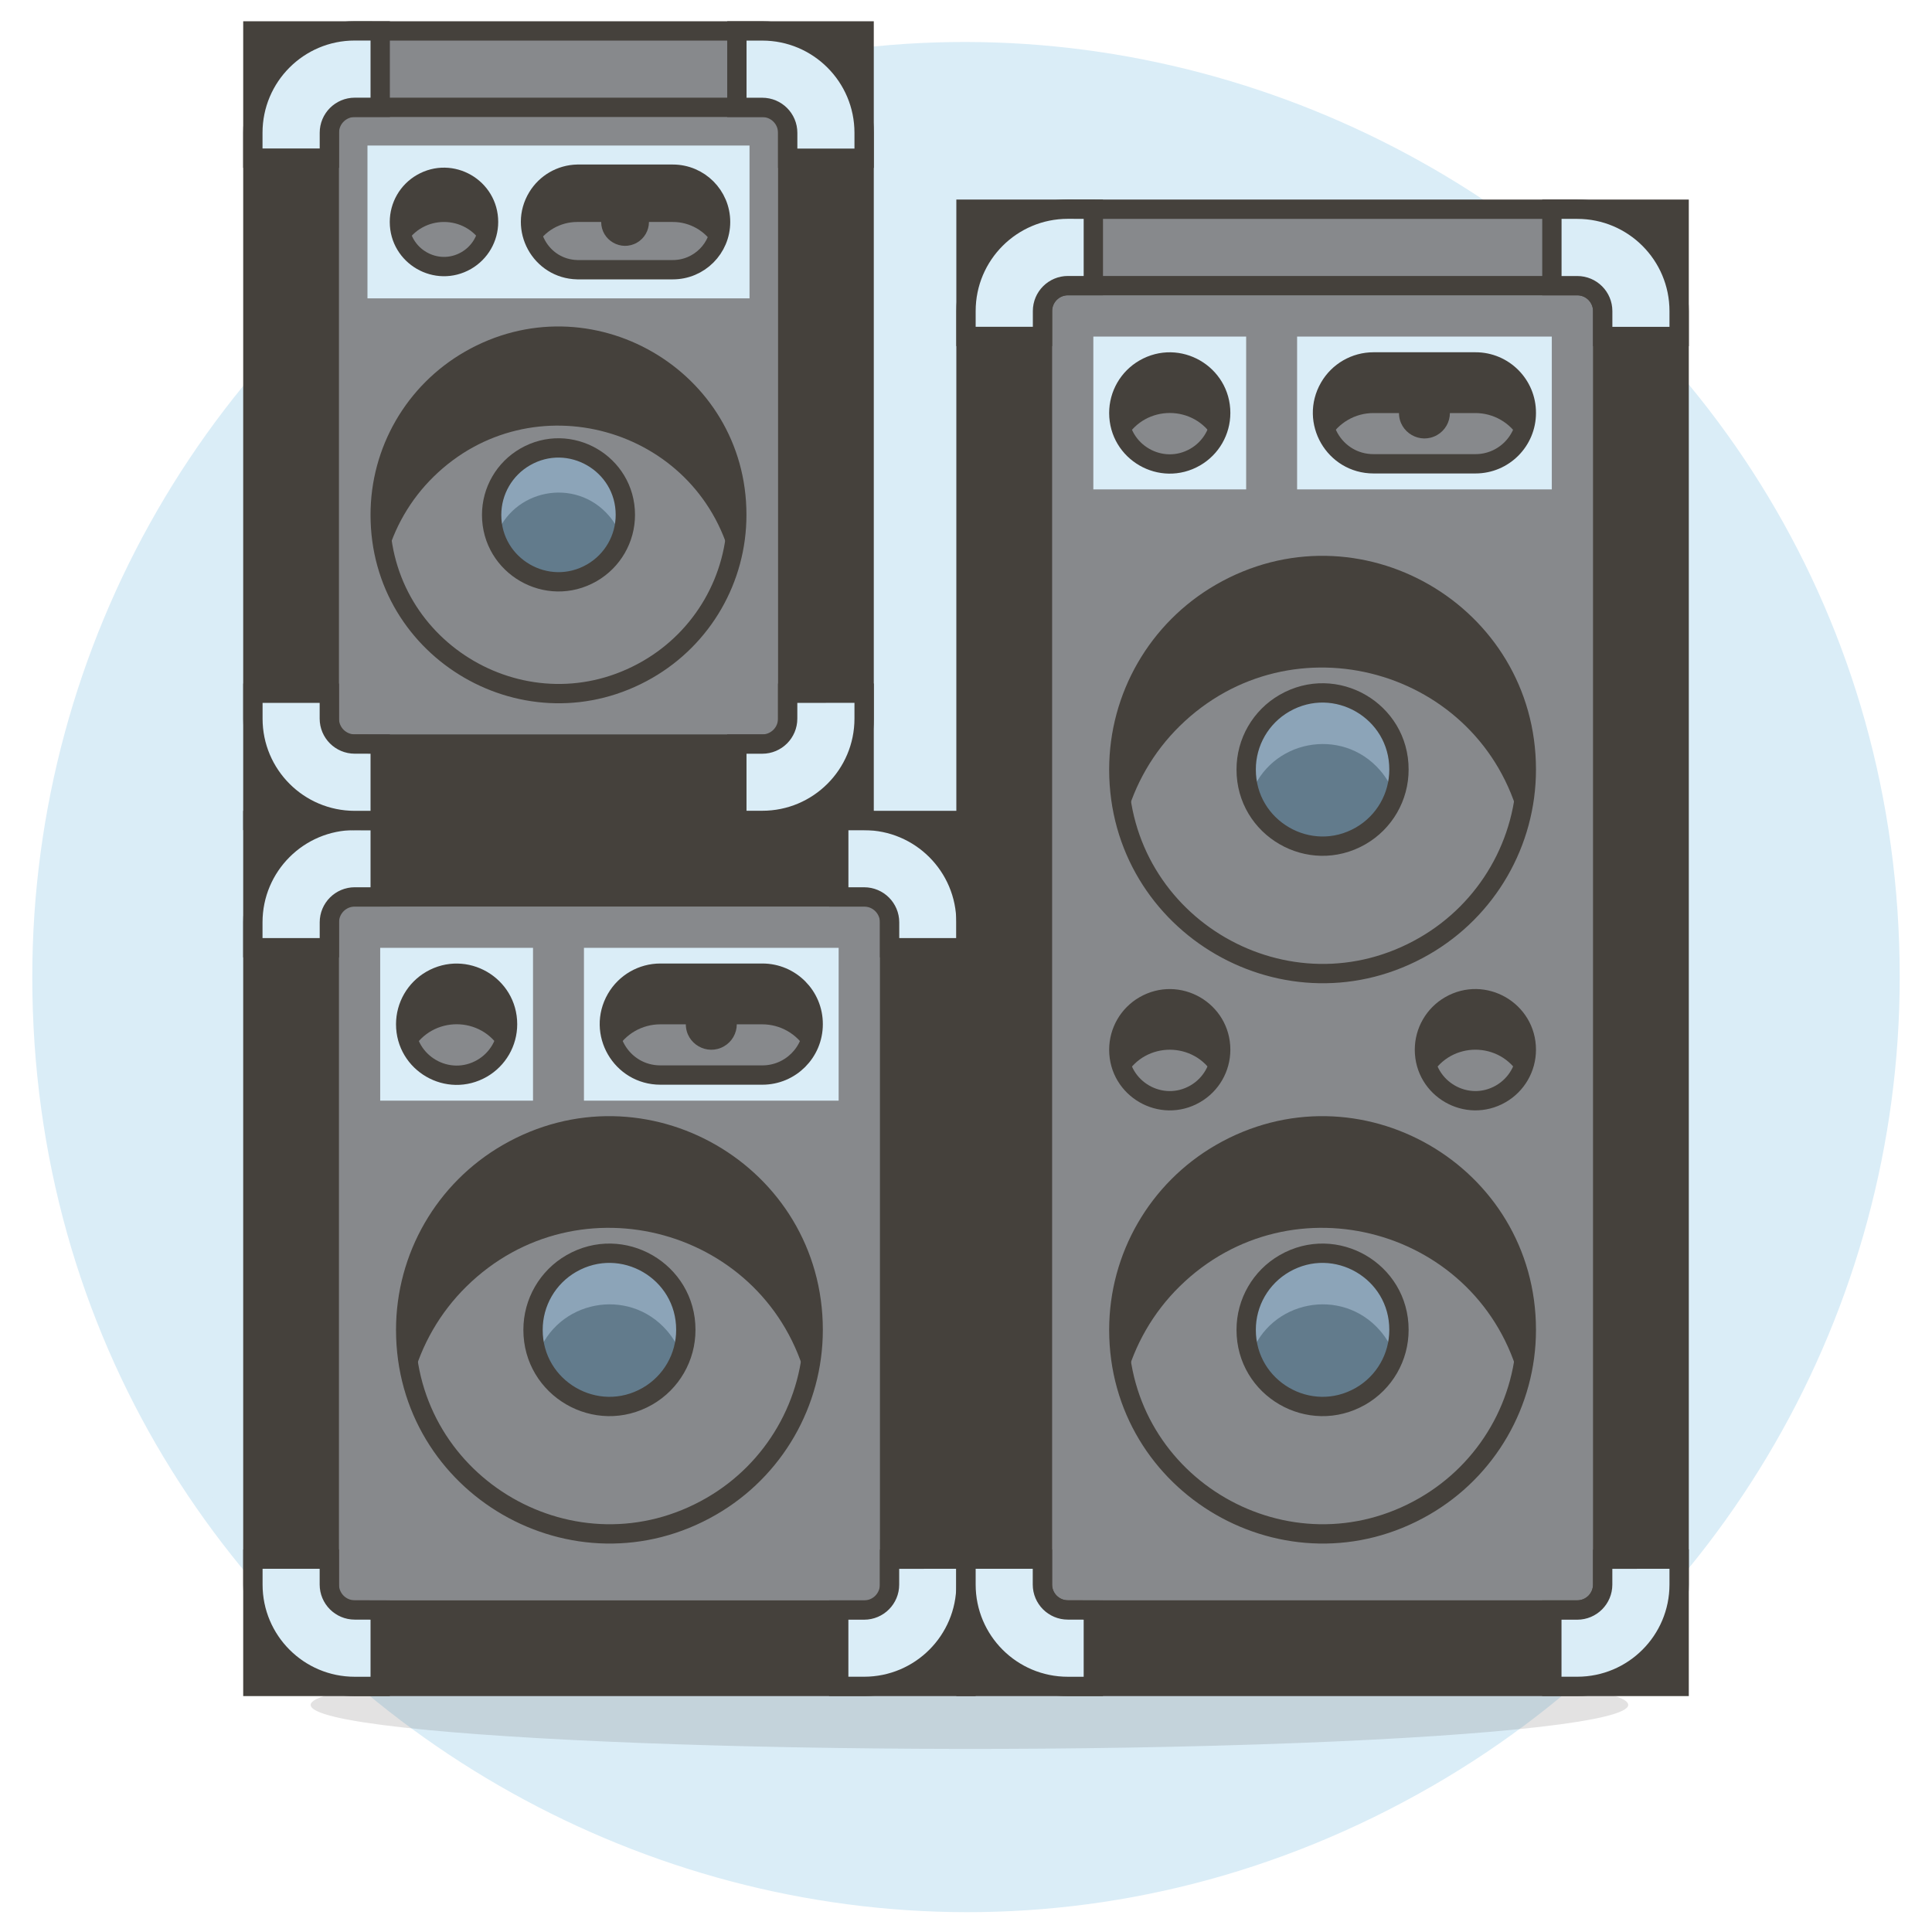 <svg viewBox="0 0 100 100" xmlns="http://www.w3.org/2000/svg" id="Speakers-2--Streamline-Ux.svg"><desc>Speakers 2 Streamline Illustration: https://streamlinehq.com</desc><path d="M2.171 50.573C2.171 87.392 42.029 110.404 73.914 91.994C88.713 83.451 97.829 67.661 97.829 50.573C97.829 13.755 57.971 -9.257 26.086 9.152C11.287 17.696 2.171 33.486 2.171 50.573Z" fill="#daedf7" stroke="#daedf7" stroke-width="1"></path><path d="M16.081 88.245C16.067 89.995 44.472 91.091 67.211 90.216C77.775 89.81 84.282 89.058 84.275 88.245C84.29 86.494 55.884 85.398 33.146 86.273C22.581 86.679 16.074 87.431 16.081 88.245Z" fill="#45413c" opacity=".15" stroke-width="1"></path><path d="M13.088 42.468H50V87.289H13.088Z" fill="#45413c" stroke-width="1"></path><path d="M13.088 42.468H50V87.289H13.088Z" fill="none" stroke="#45413c" stroke-width="1"></path><path d="M17.044 46.423H46.046V83.335H17.044Z" fill="#87898c" stroke-width="1"></path><path d="M46.045 47.741V51.696C46.041 50.971 45.454 50.385 44.729 50.381H18.361C17.637 50.385 17.05 50.971 17.046 51.696V47.741C17.049 47.016 17.636 46.429 18.361 46.425H44.727C45.453 46.427 46.041 47.015 46.044 47.741Z" fill="#87898c" stroke-width="1"></path><path d="M17.044 46.423H46.046V83.335H17.044Z" fill="none" stroke="#45413c" stroke-width="1"></path><path d="M19.679 42.469V46.424H18.364C17.637 46.424 17.048 47.013 17.048 47.739V49.055H13.088V47.739C13.088 44.827 15.449 42.466 18.361 42.466Z" fill="#daedf7" stroke="#45413c" stroke-width="1"></path><path d="M44.727 42.469C47.639 42.469 49.999 44.829 50 47.741V49.056H46.045V47.741C46.045 47.014 45.456 46.425 44.729 46.425H43.414V42.469Z" fill="#daedf7" stroke="#45413c" stroke-width="1"></path><path d="M19.679 83.335V87.289H18.364C15.451 87.29 13.09 84.928 13.091 82.016V80.701H17.046V82.016C17.046 82.742 17.635 83.331 18.361 83.331Z" fill="#daedf7" stroke="#45413c" stroke-width="1"></path><path d="M50 80.698V82.014C50.001 84.926 47.639 87.287 44.727 87.287H43.412V83.335H44.727C45.453 83.335 46.042 82.746 46.042 82.02V80.704Z" fill="#daedf7" stroke="#45413c" stroke-width="1"></path><path d="M19.679 49.06H27.589V56.969H19.679Z" fill="#daedf7" stroke-width="1"></path><path d="M30.225 49.06H43.408V56.969H30.225Z" fill="#daedf7" stroke-width="1"></path><path d="M20.998 68.833C20.998 76.952 29.786 82.026 36.817 77.966C40.08 76.083 42.09 72.601 42.09 68.833C42.09 60.715 33.302 55.641 26.271 59.7C23.008 61.584 20.998 65.065 20.998 68.833Z" fill="#87898c" stroke-width="1"></path><path d="M27.59 68.833C27.585 71.877 30.877 73.785 33.516 72.267C34.744 71.56 35.501 70.25 35.498 68.833C35.503 65.789 32.211 63.882 29.572 65.399C28.344 66.106 27.588 67.416 27.59 68.833Z" fill="#627b8c" stroke-width="1"></path><path d="M21.33 71.47C19.308 63.607 26.556 56.504 34.376 58.684C39.907 60.226 43.188 65.909 41.758 71.47C39.724 63.605 29.94 60.891 24.146 66.585C22.78 67.927 21.805 69.616 21.325 71.47" fill="#45413c" stroke-width="1"></path><path d="M20.998 68.833C20.998 76.952 29.786 82.026 36.817 77.966C40.08 76.083 42.09 72.601 42.09 68.833C42.09 60.715 33.302 55.641 26.271 59.7C23.008 61.584 20.998 65.065 20.998 68.833Z" fill="none" stroke="#45413c" stroke-width="1"></path><path d="M35.267 70.169C36.295 67.302 33.834 64.399 30.838 64.942C28.434 65.378 26.996 67.868 27.821 70.169C28.809 67.302 32.53 66.581 34.518 68.871C34.849 69.251 35.103 69.692 35.267 70.169Z" fill="#8ca4b8" stroke-width="1"></path><path d="M27.59 68.833C27.585 71.877 30.877 73.785 33.516 72.267C34.744 71.56 35.501 70.25 35.498 68.833C35.503 65.789 32.211 63.882 29.572 65.399C28.344 66.106 27.588 67.416 27.59 68.833Z" fill="none" stroke="#45413c" stroke-width="1"></path><path d="M42.09 53.014C42.09 54.467 40.913 55.644 39.46 55.644H34.181C32.151 55.644 30.883 53.447 31.897 51.69C32.368 50.874 33.239 50.371 34.181 50.371H39.454C40.914 50.368 42.097 51.554 42.09 53.014Z" fill="#87898c" stroke-width="1"></path><path d="M41.736 54.334C42.753 52.577 41.486 50.379 39.456 50.377C39.455 50.377 39.455 50.377 39.454 50.377H34.181C32.151 50.377 30.882 52.574 31.897 54.332C31.897 54.333 31.898 54.333 31.898 54.334C32.368 53.519 33.238 53.018 34.178 53.019H39.451C40.392 53.018 41.261 53.519 41.732 54.334" fill="#45413c" stroke-width="1"></path><path d="M42.09 53.014C42.09 54.467 40.913 55.644 39.46 55.644H34.181C32.151 55.644 30.883 53.447 31.897 51.69C32.368 50.874 33.239 50.371 34.181 50.371H39.454C40.914 50.368 42.097 51.554 42.09 53.014Z" fill="none" stroke="#45413c" stroke-width="1"></path><path d="M35.498 53.014C35.498 54.029 36.597 54.664 37.477 54.156C37.885 53.92 38.136 53.485 38.136 53.014C38.136 51.998 37.037 51.364 36.158 51.872C35.75 52.107 35.498 52.543 35.498 53.014Z" fill="#45413c" stroke-width="1"></path><path d="M20.998 53.014C20.998 55.043 23.195 56.312 24.953 55.297C25.768 54.826 26.271 53.956 26.271 53.014C26.271 50.984 24.074 49.716 22.316 50.73C21.5 51.202 20.998 52.072 20.998 53.014Z" fill="#87898c" stroke-width="1"></path><path d="M21.352 54.334C20.336 52.577 21.603 50.379 23.633 50.378C25.663 50.377 26.932 52.573 25.918 54.331C25.918 54.332 25.918 54.333 25.917 54.334C24.907 52.579 22.376 52.575 21.361 54.327C21.359 54.329 21.358 54.331 21.357 54.334" fill="#45413c" stroke-width="1"></path><path d="M20.998 53.014C20.998 55.043 23.195 56.312 24.953 55.297C25.768 54.826 26.271 53.956 26.271 53.014C26.271 50.984 24.074 49.716 22.316 50.73C21.5 51.202 20.998 52.072 20.998 53.014Z" fill="none" stroke="#45413c" stroke-width="1"></path><path d="M50 10.829H86.912V87.289H50Z" fill="#45413c" stroke-width="1"></path><path d="M86.912 16.102V20.057C86.912 17.145 84.551 14.784 81.639 14.784H55.273C52.361 14.784 49.999 17.145 50 20.057V16.102C49.999 13.189 52.361 10.828 55.273 10.829H81.639C84.551 10.828 86.912 13.189 86.912 16.102Z" fill="#87898c" stroke-width="1"></path><path d="M50 10.829H86.912V87.289H50Z" fill="none" stroke="#45413c" stroke-width="1"></path><path d="M55.273 14.784H81.639C82.365 14.784 82.954 15.373 82.954 16.099V82.016C82.954 82.742 82.365 83.331 81.639 83.331H55.273C54.547 83.331 53.958 82.742 53.958 82.016V16.102C53.956 15.375 54.546 14.784 55.273 14.784Z" fill="#87898c" stroke-width="1"></path><path d="M82.956 16.102V20.057C82.953 19.333 82.366 18.746 81.641 18.742H55.273C54.548 18.746 53.962 19.333 53.958 20.057V16.102C53.961 15.377 54.548 14.79 55.273 14.787H81.639C82.365 14.789 82.953 15.376 82.956 16.102Z" fill="#87898c" stroke-width="1"></path><path d="M55.273 14.784H81.639C82.365 14.784 82.954 15.373 82.954 16.099V82.016C82.954 82.742 82.365 83.331 81.639 83.331H55.273C54.547 83.331 53.958 82.742 53.958 82.016V16.102C53.956 15.375 54.546 14.784 55.273 14.784Z" fill="none" stroke="#45413c" stroke-width="1"></path><path d="M56.591 10.829V14.784H55.276C54.549 14.784 53.96 15.373 53.96 16.099V17.415H50V16.099C50 13.187 52.361 10.826 55.273 10.826Z" fill="#daedf7" stroke="#45413c" stroke-width="1"></path><path d="M81.639 10.829C84.551 10.829 86.912 13.19 86.912 16.102V17.417H82.956V16.102C82.956 15.376 82.368 14.787 81.641 14.787H80.326V10.829Z" fill="#daedf7" stroke="#45413c" stroke-width="1"></path><path d="M56.591 83.335V87.289H55.276C52.362 87.291 49.999 84.93 50 82.016V80.701H53.955V82.016C53.955 82.742 54.544 83.331 55.271 83.331Z" fill="#daedf7" stroke="#45413c" stroke-width="1"></path><path d="M86.912 80.698V82.014C86.912 84.926 84.551 87.287 81.639 87.287H80.323V83.335H81.639C82.365 83.335 82.954 82.746 82.954 82.02V80.704Z" fill="#daedf7" stroke="#45413c" stroke-width="1"></path><path d="M56.591 17.421H64.501V25.331H56.591Z" fill="#daedf7" stroke-width="1"></path><path d="M67.138 17.421H80.321V25.331H67.138Z" fill="#daedf7" stroke-width="1"></path><path d="M57.91 39.831C57.91 47.95 66.698 53.024 73.729 48.964C76.992 47.08 79.002 43.599 79.002 39.831C79.002 31.712 70.214 26.638 63.183 30.698C59.92 32.582 57.91 36.063 57.91 39.831Z" fill="#87898c" stroke-width="1"></path><path d="M64.502 39.831C64.497 42.875 67.789 44.783 70.428 43.265C71.656 42.558 72.412 41.248 72.41 39.831C72.415 36.787 69.123 34.879 66.484 36.397C65.256 37.104 64.499 38.414 64.502 39.831Z" fill="#627b8c" stroke-width="1"></path><path d="M58.242 42.469C56.22 34.606 63.468 27.503 71.288 29.683C76.819 31.225 80.1 36.908 78.67 42.469C76.636 34.604 66.852 31.89 61.058 37.584C59.692 38.926 58.717 40.615 58.237 42.469" fill="#45413c" stroke-width="1"></path><path d="M57.91 39.831C57.91 47.95 66.698 53.024 73.729 48.964C76.992 47.08 79.002 43.599 79.002 39.831C79.002 31.712 70.214 26.638 63.183 30.698C59.92 32.582 57.91 36.063 57.91 39.831Z" fill="none" stroke="#45413c" stroke-width="1"></path><path d="M72.179 41.167C73.204 38.3 70.742 35.4 67.747 35.945C65.346 36.383 63.911 38.869 64.733 41.167C65.721 38.3 69.442 37.579 71.43 39.868C71.76 40.249 72.015 40.69 72.179 41.167Z" fill="#8ca4b8" stroke-width="1"></path><path d="M64.502 39.831C64.497 42.875 67.789 44.783 70.428 43.265C71.656 42.558 72.412 41.248 72.41 39.831C72.415 36.787 69.123 34.879 66.484 36.397C65.256 37.104 64.499 38.414 64.502 39.831Z" fill="none" stroke="#45413c" stroke-width="1"></path><path d="M57.91 68.833C57.91 76.952 66.698 82.026 73.729 77.966C76.992 76.083 79.002 72.601 79.002 68.833C79.002 60.715 70.214 55.641 63.183 59.7C59.92 61.584 57.91 65.065 57.91 68.833Z" fill="#87898c" stroke-width="1"></path><path d="M64.502 68.833C64.497 71.877 67.789 73.785 70.428 72.267C71.656 71.56 72.412 70.25 72.41 68.833C72.415 65.789 69.123 63.882 66.484 65.399C65.256 66.106 64.499 67.416 64.502 68.833Z" fill="#627b8c" stroke-width="1"></path><path d="M58.242 71.47C56.22 63.607 63.468 56.504 71.288 58.684C76.819 60.226 80.1 65.909 78.67 71.47C76.636 63.605 66.852 60.891 61.058 66.585C59.692 67.927 58.717 69.616 58.237 71.47" fill="#45413c" stroke-width="1"></path><path d="M57.91 68.833C57.91 76.952 66.698 82.026 73.729 77.966C76.992 76.083 79.002 72.601 79.002 68.833C79.002 60.715 70.214 55.641 63.183 59.7C59.92 61.584 57.91 65.065 57.91 68.833Z" fill="none" stroke="#45413c" stroke-width="1"></path><path d="M72.179 70.169C73.204 67.302 70.742 64.402 67.747 64.948C65.346 65.385 63.911 67.871 64.733 70.169C65.721 67.302 69.442 66.581 71.43 68.871C71.76 69.251 72.015 69.692 72.179 70.169Z" fill="#8ca4b8" stroke-width="1"></path><path d="M64.502 68.833C64.497 71.877 67.789 73.785 70.428 72.267C71.656 71.56 72.412 70.25 72.41 68.833C72.415 65.789 69.123 63.882 66.484 65.399C65.256 66.106 64.499 67.416 64.502 68.833Z" fill="none" stroke="#45413c" stroke-width="1"></path><path d="M57.91 21.375C57.91 23.405 60.107 24.673 61.864 23.658C62.68 23.187 63.183 22.317 63.183 21.375C63.183 19.345 60.986 18.077 59.228 19.092C58.412 19.563 57.91 20.433 57.91 21.375Z" fill="#87898c" stroke-width="1"></path><path d="M58.264 22.695C57.248 20.938 58.515 18.74 60.545 18.739C62.575 18.738 63.844 20.934 62.83 22.693C62.83 22.694 62.829 22.694 62.829 22.695C61.819 20.94 59.288 20.936 58.273 22.688C58.271 22.69 58.27 22.693 58.268 22.695" fill="#45413c" stroke-width="1"></path><path d="M57.91 21.375C57.91 23.405 60.107 24.673 61.864 23.658C62.68 23.187 63.183 22.317 63.183 21.375C63.183 19.345 60.986 18.077 59.228 19.092C58.412 19.563 57.91 20.433 57.91 21.375Z" fill="none" stroke="#45413c" stroke-width="1"></path><path d="M73.729 54.333C73.729 56.362 75.926 57.631 77.684 56.616C78.5 56.145 79.002 55.275 79.002 54.333C79.002 52.303 76.805 51.035 75.047 52.049C74.232 52.52 73.729 53.391 73.729 54.333Z" fill="#87898c" stroke-width="1"></path><path d="M74.083 55.652C73.067 53.894 74.335 51.697 76.364 51.696C78.394 51.694 79.663 53.891 78.65 55.649C78.649 55.65 78.649 55.651 78.648 55.652C77.638 53.896 75.107 53.892 74.092 55.644C74.091 55.647 74.089 55.649 74.088 55.652" fill="#45413c" stroke-width="1"></path><path d="M73.729 54.333C73.729 56.362 75.926 57.631 77.684 56.616C78.5 56.145 79.002 55.275 79.002 54.333C79.002 52.303 76.805 51.035 75.047 52.049C74.232 52.52 73.729 53.391 73.729 54.333Z" fill="none" stroke="#45413c" stroke-width="1"></path><path d="M57.91 54.334C57.91 56.364 60.107 57.632 61.864 56.617C62.68 56.146 63.183 55.276 63.183 54.334C63.183 52.304 60.986 51.036 59.228 52.051C58.412 52.522 57.91 53.392 57.91 54.334Z" fill="#87898c" stroke-width="1"></path><path d="M58.264 55.653C57.248 53.896 58.515 51.698 60.545 51.697C62.575 51.696 63.844 53.892 62.83 55.65C62.83 55.651 62.829 55.652 62.829 55.653C61.819 53.897 59.288 53.893 58.273 55.645C58.271 55.648 58.27 55.65 58.268 55.653" fill="#45413c" stroke-width="1"></path><path d="M57.91 54.334C57.91 56.364 60.107 57.632 61.864 56.617C62.68 56.146 63.183 55.276 63.183 54.334C63.183 52.304 60.986 51.036 59.228 52.051C58.412 52.522 57.91 53.392 57.91 54.334Z" fill="none" stroke="#45413c" stroke-width="1"></path><path d="M79.002 21.375C79.002 22.828 77.824 24.006 76.372 24.006H71.093C69.063 24.006 67.794 21.808 68.809 20.051C69.28 19.235 70.15 18.733 71.093 18.733H76.366C77.826 18.729 79.009 19.915 79.002 21.375Z" fill="#87898c" stroke-width="1"></path><path d="M78.648 22.695C79.664 20.938 78.398 18.74 76.368 18.738C76.367 18.738 76.366 18.738 76.366 18.738H71.093C69.063 18.738 67.794 20.935 68.809 22.693C68.809 22.694 68.809 22.694 68.81 22.695C69.28 21.881 70.15 21.379 71.09 21.38H76.363C77.304 21.379 78.173 21.881 78.644 22.695" fill="#45413c" stroke-width="1"></path><path d="M79.002 21.375C79.002 22.828 77.824 24.006 76.372 24.006H71.093C69.063 24.006 67.794 21.808 68.809 20.051C69.28 19.235 70.15 18.733 71.093 18.733H76.366C77.826 18.729 79.009 19.915 79.002 21.375Z" fill="none" stroke="#45413c" stroke-width="1"></path><path d="M72.411 21.375C72.411 22.389 73.51 23.023 74.388 22.516C74.796 22.281 75.047 21.846 75.047 21.375C75.047 20.361 73.949 19.727 73.07 20.234C72.662 20.469 72.411 20.904 72.411 21.375Z" fill="#45413c" stroke-width="1"></path><path d="M13.088 1.601H44.727V42.468H13.088Z" fill="#45413c" stroke-width="1"></path><path d="M44.727 6.875V10.829C44.727 7.916 42.366 5.555 39.454 5.556H18.361C15.449 5.555 13.088 7.916 13.088 10.829V6.875C13.088 3.962 15.449 1.601 18.361 1.601H39.454C42.366 1.601 44.727 3.962 44.727 6.875Z" fill="#87898c" stroke-width="1"></path><path d="M13.088 1.601H44.727V42.468H13.088Z" fill="none" stroke="#45413c" stroke-width="1"></path><path d="M17.044 5.556H40.773V38.513H17.044Z" fill="#87898c" stroke-width="1"></path><path d="M40.771 6.875V10.829C40.768 10.104 40.181 9.517 39.456 9.514H18.361C17.636 9.517 17.049 10.104 17.046 10.829V6.875C17.05 6.15 17.637 5.563 18.361 5.559H39.454C40.179 5.562 40.767 6.149 40.771 6.875Z" fill="#87898c" stroke-width="1"></path><path d="M17.044 5.556H40.773V38.513H17.044Z" fill="none" stroke="#45413c" stroke-width="1"></path><path d="M19.679 1.601V5.556H18.364C17.637 5.556 17.048 6.145 17.048 6.871V8.186H13.088V6.871C13.088 3.958 15.449 1.597 18.361 1.598Z" fill="#daedf7" stroke="#45413c" stroke-width="1"></path><path d="M39.454 1.601C42.366 1.601 44.727 3.962 44.727 6.875V8.19H40.771V6.875C40.771 6.148 40.182 5.559 39.456 5.559H38.141V1.601Z" fill="#daedf7" stroke="#45413c" stroke-width="1"></path><path d="M19.679 38.513V42.469H18.364C15.451 42.469 13.09 40.108 13.091 37.196V35.88H17.046V37.196C17.046 37.922 17.635 38.511 18.361 38.511Z" fill="#daedf7" stroke="#45413c" stroke-width="1"></path><path d="M44.727 35.877V37.192C44.727 40.105 42.366 42.466 39.454 42.465H38.139V38.513H39.454C40.18 38.513 40.769 37.924 40.769 37.198V35.883Z" fill="#daedf7" stroke="#45413c" stroke-width="1"></path><path d="M19.679 26.649C19.672 33.754 27.357 38.202 33.514 34.656C36.377 33.007 38.139 29.953 38.136 26.649C38.144 19.545 30.458 15.097 24.302 18.643C21.439 20.292 19.675 23.346 19.679 26.649Z" fill="#87898c" stroke-width="1"></path><path d="M19.02 7.533H38.795V15.443H19.02Z" fill="#daedf7" stroke-width="1"></path><path d="M25.447 26.649C25.447 29.313 28.331 30.978 30.638 29.646C31.708 29.028 32.368 27.886 32.368 26.649C32.368 23.986 29.484 22.321 27.177 23.653C26.107 24.271 25.447 25.413 25.447 26.649Z" fill="#627b8c" stroke-width="1"></path><path d="M19.971 28.957C18.202 22.078 24.544 15.863 31.386 17.772C36.225 19.121 39.095 24.092 37.844 28.957C36.065 22.076 27.503 19.701 22.433 24.684C21.238 25.858 20.385 27.335 19.966 28.957" fill="#45413c" stroke-width="1"></path><path d="M19.679 26.649C19.672 33.754 27.357 38.202 33.514 34.656C36.377 33.007 38.139 29.953 38.136 26.649C38.144 19.545 30.458 15.097 24.302 18.643C21.439 20.292 19.675 23.346 19.679 26.649Z" fill="none" stroke="#45413c" stroke-width="1"></path><path d="M32.166 27.819C33.063 25.311 30.908 22.772 28.287 23.249C26.186 23.632 24.93 25.808 25.649 27.819C26.516 25.311 29.772 24.681 31.511 26.685C31.8 27.018 32.022 27.403 32.166 27.819Z" fill="#8ca4b8" stroke-width="1"></path><path d="M25.447 26.649C25.447 29.313 28.331 30.978 30.638 29.646C31.708 29.028 32.368 27.886 32.368 26.649C32.368 23.986 29.484 22.321 27.177 23.653C26.107 24.271 25.447 25.413 25.447 26.649Z" fill="none" stroke="#45413c" stroke-width="1"></path><path d="M20.674 11.488C20.674 13.263 22.596 14.373 24.134 13.485C24.847 13.073 25.287 12.312 25.287 11.488C25.287 9.712 23.365 8.602 21.827 9.49C21.113 9.902 20.674 10.664 20.674 11.488Z" fill="#87898c" stroke-width="1"></path><path d="M20.982 12.643C20.093 11.105 21.201 9.181 22.977 9.179C24.754 9.178 25.866 11.1 24.979 12.639C24.979 12.64 24.978 12.641 24.977 12.643C24.092 11.107 21.876 11.104 20.988 12.638C20.988 12.64 20.987 12.641 20.986 12.643" fill="#45413c" stroke-width="1"></path><path d="M20.674 11.488C20.674 13.263 22.596 14.373 24.134 13.485C24.847 13.073 25.287 12.312 25.287 11.488C25.287 9.712 23.365 8.602 21.827 9.49C21.113 9.902 20.674 10.664 20.674 11.488Z" fill="none" stroke="#45413c" stroke-width="1"></path><path d="M37.297 11.488C37.297 12.853 36.19 13.96 34.825 13.96H29.881C27.978 13.918 26.834 11.832 27.822 10.205C28.26 9.483 29.036 9.035 29.881 9.016H34.825C36.19 9.017 37.296 10.123 37.297 11.488Z" fill="#87898c" stroke-width="1"></path><path d="M36.967 12.725C37.915 11.078 36.727 9.02 34.826 9.018H29.881C27.98 9.02 26.792 11.078 27.741 12.725C28.181 11.961 28.996 11.489 29.878 11.489H34.823C35.707 11.487 36.525 11.958 36.967 12.724" fill="#45413c" stroke-width="1"></path><path d="M37.297 11.488C37.297 12.853 36.19 13.96 34.825 13.96H29.881C27.978 13.918 26.834 11.832 27.822 10.205C28.26 9.483 29.036 9.035 29.881 9.016H34.825C36.19 9.017 37.296 10.123 37.297 11.488Z" fill="none" stroke="#45413c" stroke-width="1"></path><path d="M31.117 11.488C31.117 12.439 32.148 13.034 32.972 12.558C33.354 12.338 33.59 11.929 33.59 11.488C33.59 10.536 32.56 9.941 31.735 10.417C31.353 10.638 31.117 11.046 31.117 11.488Z" fill="#45413c" stroke-width="1"></path></svg>